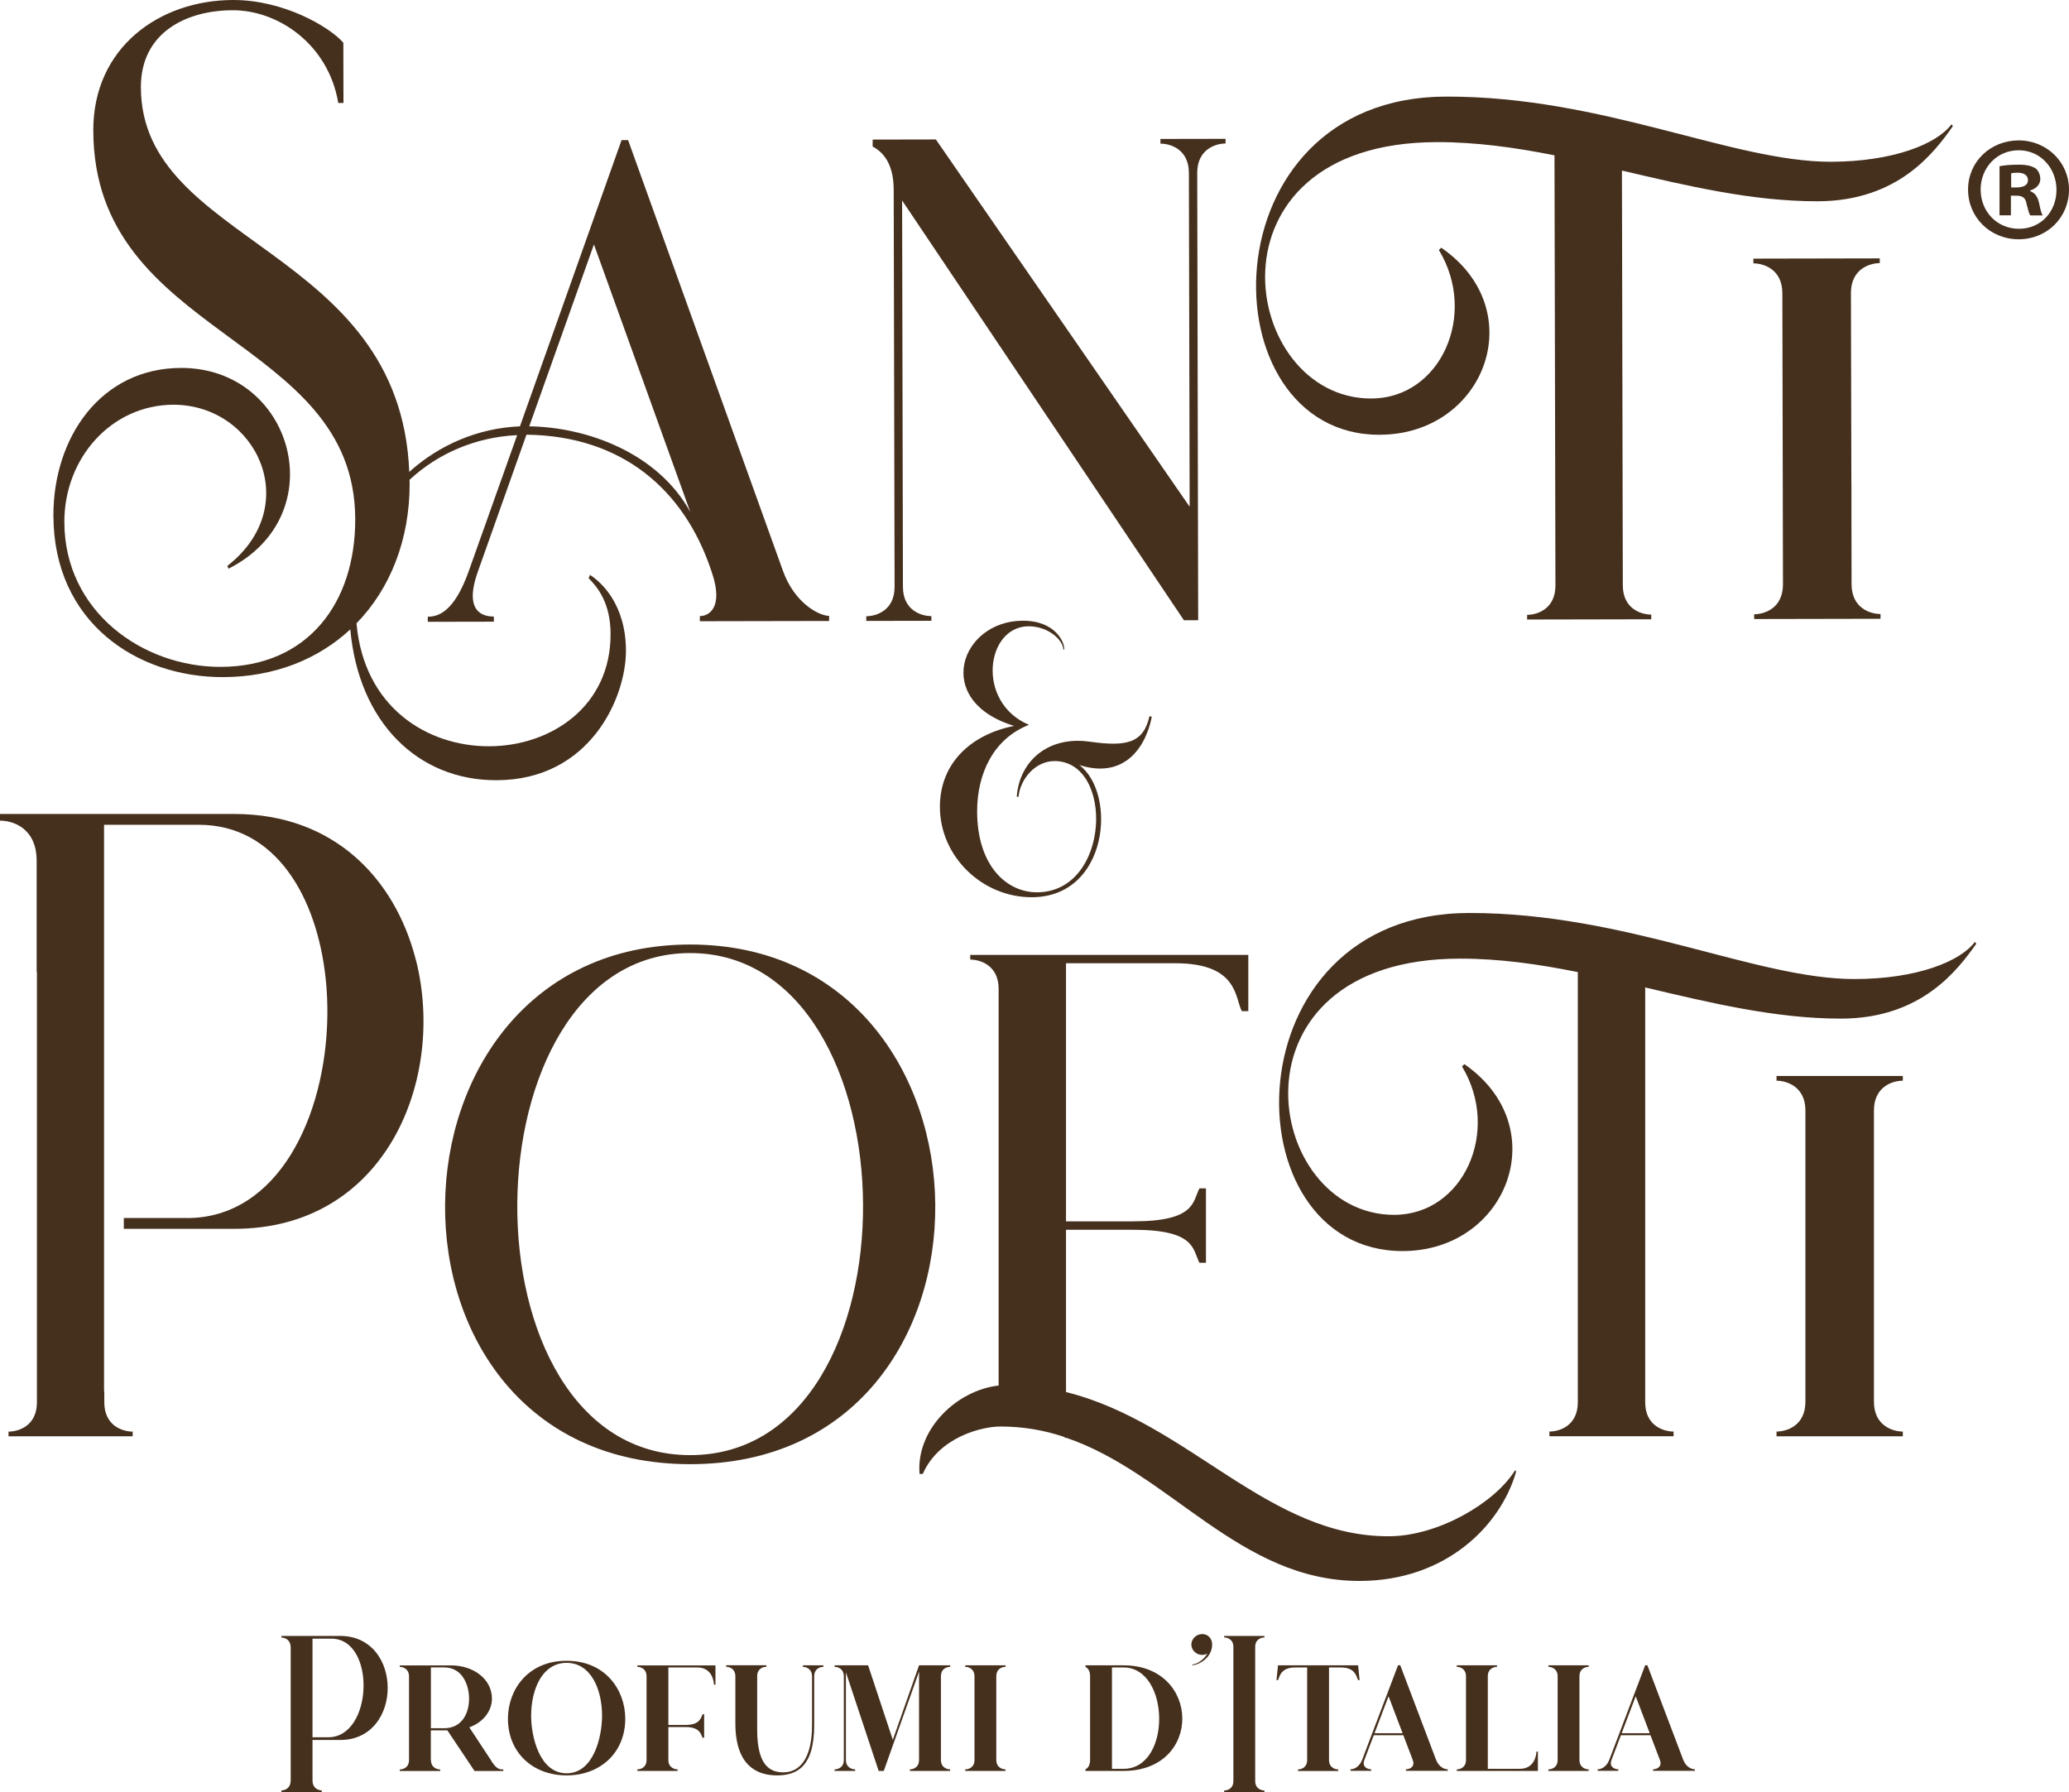 <?xml version="1.0" encoding="UTF-8"?>
<svg id="Livello_2" data-name="Livello 2" xmlns="http://www.w3.org/2000/svg" viewBox="0 0 327.33 283.47">
  <defs>
    <style>
      .cls-1 {
        fill: #452f1d;
        stroke-width: 0px;
      }
    </style>
  </defs>
  <g id="e">
    <g>
      <g>
        <path class="cls-1" d="m53.83,258.78h-9.3v.26c.5,0,1.46.29,1.46,1.6v20.97c0,1.31-.95,1.6-1.46,1.6v.26h6.37v-.26c-.5,0-1.46-.29-1.46-1.6v-6.37h4.39c10,0,10.02-16.46,0-16.46Zm-1.89,16.03h-2.5v-15.6h2.98c7.11,0,6.63,15.6-.48,15.6Z"/>
        <path class="cls-1" d="m77.81,278.65l-3.56-5.41c2.31-.84,3.58-2.7,3.58-4.53,0-3.15-2.98-5.27-6.47-5.27h-8.11v.24c.5,0,1.46.29,1.46,1.5v13.22c0,1.22-.95,1.5-1.46,1.5v.24h6.39v-.24c-.5,0-1.46-.29-1.46-1.5h-.02v-4.68h2.62l4.29,6.42h4.56v-.24c-.48,0-.98.05-1.84-1.24Zm-7.54-5.27h-2.1v-9.62h2.1c2.96,0,3.94,2.89,3.94,4.94,0,2.34-1.15,4.68-3.94,4.68Z"/>
        <path class="cls-1" d="m89.64,262.71c-6.16,0-9.28,4.63-9.28,9.16,0,5.39,3.96,8.97,9.28,8.97s9.28-3.58,9.28-8.97c0-4.53-3.13-9.16-9.28-9.16Zm0,17.8c-4.29,0-5.61-5.82-5.61-9.09,0-4.25,1.79-8.38,5.61-8.38s5.61,4.13,5.61,8.38c0,3.27-1.31,9.09-5.61,9.09Z"/>
        <path class="cls-1" d="m100.83,263.67c.5,0,1.46.29,1.46,1.5v13.22c0,1.22-.95,1.5-1.46,1.5v.24h6.37v-.24c-.5,0-1.46-.29-1.46-1.5v-5.2h2.72c2.31,0,2.43,1.19,2.7,1.7h.24v-3.72h-.24c-.26.5-.38,1.69-2.7,1.69h-2.72v-9.09h4.61c2.31,0,2.6,2.22,2.6,2.72h.24v-3.05h-12.36v.24Z"/>
        <path class="cls-1" d="m127.01,263.67c.5,0,1.46.29,1.46,1.5v7.75c0,5.2-1.93,7.44-4.53,7.44-2.1,0-4.15-1.05-4.15-6.73v-8.47c0-1.22.95-1.5,1.46-1.5v-.24h-6.37v.24c.5,0,1.46.29,1.46,1.5v7.45c0,6.63,3.36,8.23,6.58,8.23,3.01,0,5.89-1.22,5.89-7.92v-7.75c0-1.22.95-1.5,1.46-1.5v-.24h-3.25v.24Z"/>
        <path class="cls-1" d="m141.25,275.22l-3.91-11.79h-5.3v.24c.5,0,1.46.29,1.46,1.5v13.22c0,1.22-.95,1.5-1.46,1.5v.24h3.25v-.24c-.5,0-1.46-.29-1.46-1.5v-13.86l5.18,15.6h.81l5.58-15.7v13.96c0,1.22-.95,1.5-1.45,1.5v.24h6.37v-.24c-.5,0-1.46-.29-1.46-1.5v-13.22c0-1.22.95-1.5,1.46-1.5v-.24h-4.92l-4.15,11.79Z"/>
        <path class="cls-1" d="m152.71,263.67c.5,0,1.46.29,1.46,1.5v13.22c0,1.22-.95,1.5-1.46,1.5v.24h6.37v-.24c-.5,0-1.46-.29-1.46-1.5v-13.22c0-1.22.95-1.5,1.46-1.5v-.24h-6.37v.24Z"/>
        <path class="cls-1" d="m177.76,263.43h-6.04v.24c.5.26.74.76.74,1.5v13.22c0,.74-.24,1.24-.74,1.5v.24h6.04c12.55,0,12.22-16.7,0-16.7Zm0,16.37h-1.84v-16.03h1.84c7.37,0,7.64,16.03,0,16.03Z"/>
        <path class="cls-1" d="m190.17,258.49c-.91,0-1.69.76-1.69,1.65s.79,1.64,1.69,1.64c.33,0,.62-.07.86-.24-.64,1.12-1.69,1.69-2.39,1.76v.12c1.12-.09,3.13-1.22,3.13-3.29,0-.88-.6-1.65-1.6-1.65Z"/>
        <path class="cls-1" d="m193.67,259.02c.5,0,1.46.29,1.46,1.5v21.21c0,1.22-.95,1.5-1.46,1.5v.24h6.37v-.24c-.5,0-1.46-.29-1.46-1.5v-21.21c0-1.22.95-1.5,1.46-1.5v-.24h-6.37v.24Z"/>
        <path class="cls-1" d="m212.16,263.77c2.31,0,2.43,1.5,2.7,2h.24l-.24-2.34h-12.67l-.24,2.34h.24c.26-.5.38-2,2.7-2h1.91v14.63c0,1.22-.95,1.5-1.45,1.5v.24h6.37v-.24c-.5,0-1.46-.29-1.46-1.5v-14.63h1.91Z"/>
        <path class="cls-1" d="m227.2,278.39l-5.66-14.94v-.03h-.36l-5.68,14.96c-.45,1.17-1.34,1.5-1.84,1.5v.24h3.27v-.24c-.5,0-1.53-.33-1.07-1.5l1.48-3.89h4.68l1.48,3.89c.45,1.17-.57,1.5-1.07,1.5v.24h6.61v-.24c-.5,0-1.38-.33-1.84-1.5Zm-9.74-4.22l2.22-5.85,2.22,5.85h-4.44Z"/>
        <path class="cls-1" d="m240.46,279.8h-5.08v-14.63c0-1.22.95-1.5,1.46-1.5v-.24h-6.37v.24c.5,0,1.46.29,1.46,1.5v13.22c0,1.22-.95,1.5-1.46,1.5v.24h12.84v-3.05h-.24c0,.5-.29,2.72-2.6,2.72Z"/>
        <path class="cls-1" d="m244.97,263.67c.5,0,1.46.29,1.46,1.5v13.22c0,1.22-.95,1.5-1.46,1.5v.24h6.37v-.24c-.5,0-1.46-.29-1.46-1.5v-13.22c0-1.22.95-1.5,1.46-1.5v-.24h-6.37v.24Z"/>
        <path class="cls-1" d="m266.3,278.39l-5.66-14.94v-.03h-.36l-5.68,14.96c-.45,1.17-1.34,1.5-1.84,1.5v.24h3.27v-.24c-.5,0-1.53-.33-1.07-1.5l1.48-3.89h4.68l1.48,3.89c.45,1.17-.57,1.5-1.07,1.5v.24h6.61v-.24c-.5,0-1.38-.33-1.84-1.5Zm-9.74-4.22l2.22-5.85,2.22,5.85h-4.44Z"/>
      </g>
      <g>
        <path class="cls-1" d="m312.44,148.99c-2.28,3.09-9.2,5.88-19.05,5.88-15.67,0-36.05-10.45-60.91-10.45-38.18,0-38.18,53.48-10.59,53.48,16.63,0,24.13-19.64,9.78-29.57l-.37.37c6.18,10.22.22,23.47-10.74,23.47-20.82,0-27.29-40.53,10.45-40.53,6.25,0,12.43.88,18.61,2.13v68.05c0,3.75-2.94,4.63-4.49,4.63v.74h19.64v-.74c-1.54,0-4.49-.88-4.49-4.63v-65.62c10.3,2.43,20.6,4.93,30.97,4.93,12.8,0,18.54-7.8,21.41-11.84l-.22-.29Z"/>
        <path class="cls-1" d="m29.58,192.67h-9.99v1.71h17.5c23.47,0,33.13-22.75,28.97-41.46-.11-.49-.24-.98-.37-1.46-3.29-12.42-12.8-22.7-28.6-22.7H0v1.05c2,0,5.8,1.14,5.8,6.37v17.6s.02,0,.04,0v68.05c0,3.75-2.94,4.63-4.49,4.63v.74h19.64v-.74c-1.54,0-4.49-.88-4.49-4.63v-1.54c-.02-.17-.04-.33-.04-.51v-89.31h15.02c12.11,0,18.68,11.37,20.05,24.38.21,1.96.29,3.96.26,5.97-.25,15.8-7.81,31.86-22.21,31.86Z"/>
        <path class="cls-1" d="m281.06,170.95c1.57,0,4.57.9,4.57,4.72v46.06c0,3.82-2.99,4.72-4.57,4.72v.75h19.98v-.75c-1.57,0-4.57-.9-4.57-4.72v-46.06c0-3.82,2.99-4.72,4.57-4.72v-.75h-19.98v.75Z"/>
        <path class="cls-1" d="m109.19,149.41c-50.95,0-52.45,82.2,0,82.2s50.95-82.2,0-82.2Zm0,80.77c-36.93,0-36.01-79.42,0-79.42s36.93,79.42,0,79.42Z"/>
        <path class="cls-1" d="m239.86,232.78l-.15-.22c-3.24,5.22-12.07,10.3-19.64,10.45-19.35.29-31.93-17.95-51.42-22.81v-25.67h10.59c9.93,0,9.42,3.09,10.52,5.22h1.03v-11.77h-1.03c-1.1,2.13-.59,5.22-10.52,5.22h-10.59v-40.83h17.29c9.93,0,9.42,5.44,10.52,7.58h1.03v-8.9h-43.99v.74c1.54,0,4.49.88,4.49,4.63v62.75c-6.62.74-13.09,6.92-12.51,13.98h.51c2.58-5.88,9.42-7.5,12.29-7.5,3.6,0,6.91.59,10,1.62l.37.22v-.07c16.48,5.59,27.44,22.66,46.42,22.66,13.68,0,22.36-8.75,24.79-17.29Z"/>
      </g>
      <g>
        <path class="cls-1" d="m35.97,89.51l.18.45c16.78-8.48,10.28-31.79-7.51-31.76-12.71.03-20.22,11.03-20.19,23.37.04,16.89,13.22,25.57,26.83,25.54,8.13-.02,15.04-2.82,20.14-7.55,1.32,14.66,10.65,23.89,23.13,23.86,14.86-.03,20.5-13.14,20.48-20.5-.02-7.28-3.85-10.8-5.69-11.98l-.22.52c1.47,1.47,3.47,3.97,3.48,8.82.03,11.48-9.45,17.75-19.23,17.77s-19.79-6.15-20.97-19.45c5.35-5.49,8.43-13.25,8.41-22.15,0-.19-.02-.36-.02-.55,4.49-4.16,10.42-6.75,17.03-7.07l-7.68,21.57c-2.34,6.55-4.91,7.15-6.46,7.15v.81s10.45-.02,10.45-.02v-.81c-1.55,0-4.86-.58-2.52-7.13l7.68-21.64c15.3.19,24.96,8.85,29.18,21.34l.15.44c1.85,5.44-.35,6.91-1.9,6.92v.81s20.45-.04,20.45-.04v-.81c-1.55,0-5.45-1.97-7.3-7.12l-24.5-68.14h-1.03s-16.08,45.28-16.08,45.28c-6.68.28-12.8,2.96-17.51,7.21-1.44-35.66-42.41-35.92-42.46-60.83-.02-8.72,7.24-12.18,14.5-12.2s15.17,5.41,16.73,14.67h.82s-.02-9.53-.02-9.53C52.12,4.23,44.85-.02,36.86,0,25.24.03,14.73,7.49,14.76,20.65c.07,32.86,41.38,32.32,41.44,61.46.03,13.25-7.48,23.35-21.28,23.38-12.35.03-24.71-8.75-24.74-22.91-.02-10.08,7.4-18.54,17.3-18.56,13.16.06,20.64,16.02,8.5,25.49Zm57.99-50.86l15.25,42.34c-5.17-9.4-16.43-13.43-25.48-13.55l10.24-28.79Z"/>
        <path class="cls-1" d="m189.56,98.11l-.15-70.77c0-3.75,2.93-4.64,4.48-4.64v-.74s-10.3.02-10.3.02v.74c1.55,0,4.49.87,4.5,4.62l.12,52.82-40.15-58.1-10,.02v1.1c2.21,1.17,3.32,3.45,3.33,6.84l.14,62.82c0,3.75-2.93,4.64-4.48,4.64v.74s10.3-.02,10.3-.02v-.74c-1.55,0-4.49-.87-4.5-4.62l-.13-61.13,44.58,66.4h2.28Z"/>
        <path class="cls-1" d="m218.29,68.77c16.63-.04,24.09-19.69,9.72-29.59l-.37.37c6.2,10.21.27,23.47-10.69,23.49-20.82.05-27.38-40.47,10.36-40.56,6.25-.01,12.43.86,18.62,2.09l.15,68.05c0,3.75-2.93,4.64-4.48,4.64v.74s19.64-.04,19.64-.04v-.74c-1.55,0-4.49-.87-4.5-4.62l-.14-65.62c10.3,2.41,20.61,4.88,30.98,4.86,12.8-.03,18.52-7.84,21.38-11.89l-.22-.29c-2.27,3.09-9.18,5.9-19.04,5.93-15.67.03-36.07-10.37-60.93-10.31-38.18.08-38.06,53.56-10.48,53.5Z"/>
        <path class="cls-1" d="m292.9,76.36l-.07-30.01c0-3.82,2.98-4.72,4.56-4.73v-.75s-19.99.04-19.99.04v.75c1.57,0,4.57.89,4.58,4.71l.07,31.55v1.1s.03,13.42.03,13.42c0,3.82-2.98,4.72-4.56,4.73v.75s19.99-.04,19.99-.04v-.75c-1.57,0-4.57-.89-4.58-4.71l-.02-10.58v-5.48Z"/>
      </g>
      <path class="cls-1" d="m327.33,29.98c0,4.41-3.46,7.87-7.96,7.87s-8.01-3.46-8.01-7.87,3.56-7.77,8.01-7.77,7.96,3.46,7.96,7.77Zm-13.98,0c0,3.46,2.56,6.21,6.07,6.21s5.93-2.75,5.93-6.16-2.51-6.26-5.98-6.26-6.02,2.79-6.02,6.21Zm4.79,4.08h-1.8v-7.77c.71-.14,1.71-.24,2.99-.24,1.47,0,2.13.24,2.7.57.42.33.76.95.76,1.71,0,.85-.66,1.52-1.61,1.8v.1c.76.29,1.19.85,1.42,1.9.24,1.19.38,1.66.57,1.95h-1.95c-.24-.29-.38-1-.62-1.9-.14-.85-.61-1.23-1.61-1.23h-.85v3.13Zm.05-4.41h.85c1,0,1.8-.33,1.8-1.14,0-.71-.52-1.19-1.66-1.19-.47,0-.81.05-1,.09v2.23Z"/>
      <path class="cls-1" d="m182.22,113.4l-.36-.12c-.97,4.36-3.76,4.84-9.49,4.04-6.54-.93-11.11,3.07-11.51,8.72h.28c.24-2.75,2.62-5.65,5.69-5.65,9.49,0,8.88,20.76-2.79,20.76-4.72,0-9.45-4.12-9.45-12.84,0-5.81,2.5-11.43,8.2-13.65-8.44-3.55-6.83-15.59-.04-15.59,2.99,0,5.41,2.06,5.49,3.72l.12-.08c.12-.89-1.21-4.52-6.54-4.52-9.85,0-14.38,12.68-1.37,16.64-6.62,1.29-11.75,5.73-11.75,12.8,0,7.87,6.7,14.3,14.5,14.3,12.2,0,13.53-16.44,7.55-20.92,6.62,2.14,10.34-2.1,11.47-7.59Z"/>
    </g>
  </g>
</svg>